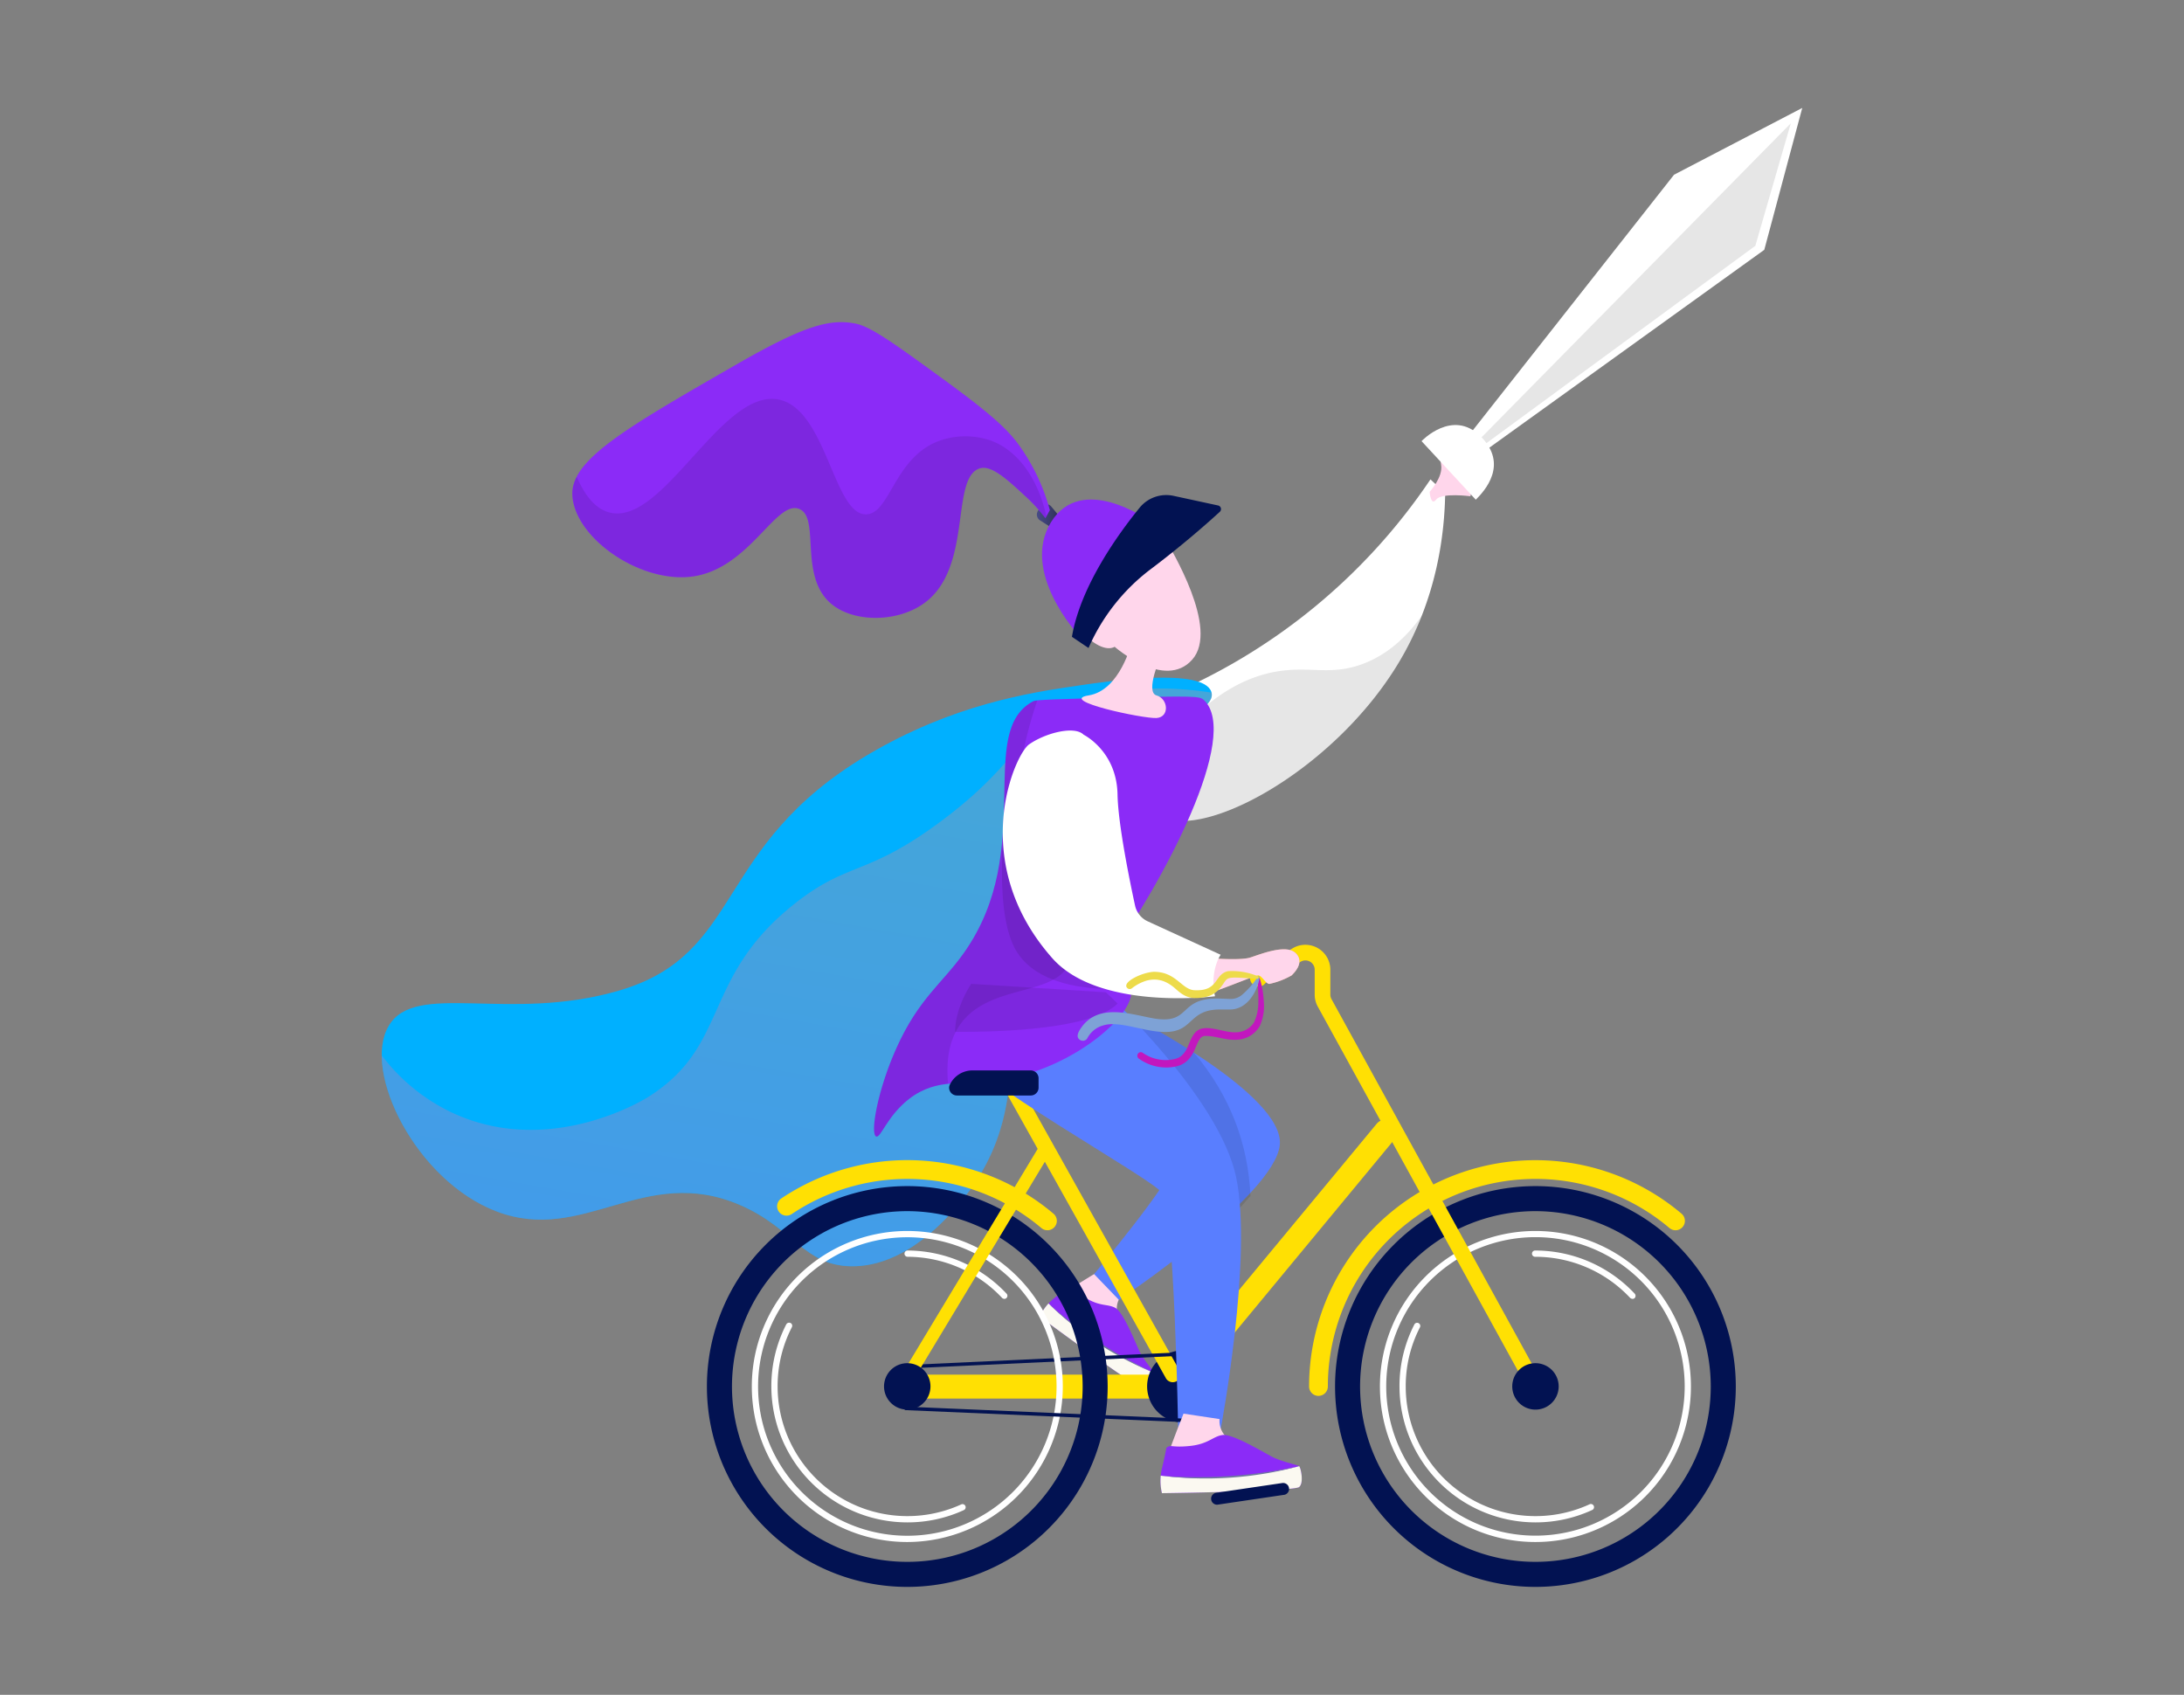 <svg id="Livello_1" data-name="Livello 1" xmlns="http://www.w3.org/2000/svg" xmlns:xlink="http://www.w3.org/1999/xlink" viewBox="0 0 658.56 510.99"><rect x="0" y="0" width="658.56" height="510.99" fill="#808080" stroke="none"/><defs><style>.cls-1{fill:#ffd6eb;}.cls-2{fill:#8b2bf7;}.cls-3{fill:#fbf9f1;}.cls-4{fill:#6e76a0;}.cls-5{fill:#ffe003;}.cls-6{fill:#021252;}.cls-7{fill:#597eff;}.cls-12,.cls-8{isolation:isolate;}.cls-8{opacity:0.1;}.cls-9{fill:#fff;}.cls-10{fill:url(#Sfumatura_senza_nome_18);}.cls-11{fill:#00b0ff;}.cls-12{opacity:0.3;fill:url(#Sfumatura_senza_nome_17);}.cls-13{fill:#d1d0e1;}.cls-14{fill:#d7a37c;}.cls-15{fill:#c217be;}.cls-16{fill:#7ea2d6;}.cls-17{fill:#eddb4a;}.cls-18{fill:none;}</style><linearGradient id="Sfumatura_senza_nome_18" x1="-974.37" y1="-657.13" x2="-973.43" y2="-657.13" gradientTransform="matrix(9.17, 0, 0, -8.44, 9247.29, -5387.61)" gradientUnits="userSpaceOnUse"><stop offset="0" stop-color="#484c88"/><stop offset="1" stop-color="#2a2a4f"/></linearGradient><linearGradient id="Sfumatura_senza_nome_17" x1="-1060.48" y1="-518.9" x2="-1060.67" y2="-519.65" gradientTransform="matrix(266.74, 0, 0, -185.64, 283123.7, -96099.95)" gradientUnits="userSpaceOnUse"><stop offset="0" stop-color="#e58e83"/><stop offset="1" stop-color="#dd6fb6"/></linearGradient></defs><g id="Raggruppa_4320" data-name="Raggruppa 4320"><path id="Tracciato_10384" data-name="Tracciato 10384" class="cls-1" d="M338.33,390.4a6.08,6.08,0,0,0-.74,7.13c2.18,4.28,4,8.3,2.56,10.2s-22.28-15.08-21.38-16.27,12.63-8.22,12.63-8.22Z"/><path id="Tracciato_10385" data-name="Tracciato 10385" class="cls-2" d="M322,387.87s-1.53,1.44-4.36,3.73a15.17,15.17,0,0,0-4.09,5.37s29,21.52,30.89,21.38,3.54-4,3.44-4.52-3.22-4.09-4.37-6.6-4.76-11.54-7.13-12.86-4.53-.36-8.93-3S323.6,387.76,322,387.87Z"/><path id="Tracciato_10386" data-name="Tracciato 10386" class="cls-3" d="M344.42,418.36c-1.86.13-30.89-21.38-30.89-21.38a15.12,15.12,0,0,1,2.64-4c13.72,13.39,31.69,20.87,31.69,20.87C348,414.35,346.27,418.22,344.42,418.36Z"/><path id="Tracciato_10387" data-name="Tracciato 10387" class="cls-4" d="M316.17,393a98.38,98.38,0,0,0,31.69,20.86,131.87,131.87,0,0,1-29-18.49Z"/><g id="Raggruppa_4302" data-name="Raggruppa 4302"><path id="Tracciato_10388" data-name="Tracciato 10388" class="cls-5" d="M355.84,421.67H273.53a3.61,3.61,0,0,1,0-7.21h78.94l62.64-75.63a3.57,3.57,0,0,1,5-.49l0,0a3.62,3.62,0,0,1,.47,5.07Z"/></g><path id="Tracciato_10389" data-name="Tracciato 10389" class="cls-6" d="M345.9,418a10.88,10.88,0,1,0,10.88-10.88A10.88,10.88,0,0,0,345.9,418Z"/><g id="Raggruppa_4303" data-name="Raggruppa 4303"><path id="Tracciato_10390" data-name="Tracciato 10390" d="M377,451.3a.89.89,0,0,1-.77-.43L357.67,421a.9.9,0,1,1,1.53-.95l18.51,29.91a.89.89,0,0,1-.29,1.24h0A.89.89,0,0,1,377,451.3Z"/></g><g id="Raggruppa_4305" data-name="Raggruppa 4305"><path id="Tracciato_10391" data-name="Tracciato 10391" class="cls-7" d="M322.81,302.35l17.46,3.56s47.14,23.95,45.64,39.27-48.51,46.74-48.51,46.74l-7.49-7.78s24.91-29.75,23.86-33.43-60.35-27.9-62.31-33.77,8.22-16.1,8.22-16.1Z"/><g id="Raggruppa_4304" data-name="Raggruppa 4304"><path id="Tracciato_10392" data-name="Tracciato 10392" class="cls-5" d="M353.62,416.74a2.38,2.38,0,0,1-2.06-1.21l-49.13-87.86a2.36,2.36,0,1,1,4.12-2.3l49.13,87.85a2.37,2.37,0,0,1-.9,3.22h0A2.4,2.4,0,0,1,353.62,416.74Z"/></g><path id="Tracciato_10393" data-name="Tracciato 10393" class="cls-6" d="M274.78,412.54a.53.53,0,0,1,0-1.05l83.07-3.85a.52.52,0,0,1,.55.49h0a.53.53,0,0,1-.5.55l-83.07,3.85Z"/><path id="Tracciato_10394" data-name="Tracciato 10394" class="cls-8" d="M360.07,317.42c-10.32-6.7-19.8-11.51-19.8-11.51l-17.46-3.56-3.63-.24L362.45,340l4.2,31.58c3.74-3.63,7.35-7.37,10.41-11C376.35,344.87,371.07,330.59,360.07,317.42Z"/></g><path id="Tracciato_10395" data-name="Tracciato 10395" class="cls-7" d="M333.45,299.18s34.16,31.46,39.28,55.68-4.61,75.84-4.61,75.84-2.83.85-12.87-.36c0,0-1.18-65.84-4.79-70.66s-59.15-35.06-61.86-44.1,4.25-18.95,4.25-18.95Z"/><path id="Tracciato_10396" data-name="Tracciato 10396" class="cls-9" d="M431.34,144.53a179.36,179.36,0,0,1-82.08,66.4c-7.07,22.15-4.93,30.88-.7,34.31,11.9,9.63,53.36-12.15,73.37-45.73,11.48-19.27,13.65-38.66,13.85-50.79Z"/><path id="Tracciato_10397" data-name="Tracciato 10397" class="cls-1" d="M431.09,148.29s4.18-4.53,3.45-8.22,3.43-2.93,6.83,1.65,2,7.9,2,7.9-8.64-1.15-10.3,1S431.09,148.29,431.09,148.29Z"/><path id="Tracciato_10398" data-name="Tracciato 10398" class="cls-9" d="M441.61,132.91l63.18-80.23,38.66-20.14L532,75.32l-85.54,61.55Z"/><path id="Tracciato_10399" data-name="Tracciato 10399" class="cls-8" d="M540,37.17l-94.75,96.2,1.21,1.53,82.84-60.79Z"/><path id="Tracciato_10400" data-name="Tracciato 10400" class="cls-9" d="M428.65,133s9.32-9.89,17.82-1.44S447.69,148,445,150.66Z"/><path id="Tracciato_10401" data-name="Tracciato 10401" class="cls-8" d="M410.75,200.24c-9.56,3.5-15.65.57-25.53,2.18-11.27,1.85-25.62,9.33-40.53,33.09.24,5.12,1.81,8.06,3.87,9.73,11.89,9.63,53.35-12.15,73.36-45.73a95,95,0,0,0,6.78-13.86C424.1,192.14,418.25,197.48,410.75,200.24Z"/><path id="Tracciato_10402" data-name="Tracciato 10402" class="cls-10" d="M317,152.73a2.05,2.05,0,0,0-2.9-.27,2,2,0,0,0-.41.45L313,154a2.08,2.08,0,0,0,.58,2.87l0,0,4.71,3,2.94-2.07Z"/><path id="Tracciato_10403" data-name="Tracciato 10403" class="cls-11" d="M289.72,362.34c-3.64,4.37-16.39,19.67-33.05,19.44-14.24-.2-17.46-11.54-33.54-18.47-28.93-12.46-47.12,11.94-73.39,1.94-24.25-9.22-40.6-42.11-32.57-55.89s36-.92,69.5-10.7c37.82-11.05,28.16-43.29,74.86-71,25.66-15.21,48.69-18.81,63.89-21,8.94-1.31,37.14-5.42,39.81,1.84,2.86,7.8-29,14.51-47.81,42.5C291.16,290,319.7,326.34,289.72,362.34Z"/><path id="Tracciato_10404" data-name="Tracciato 10404" class="cls-12" d="M318.32,215.76c-12.43,7.79-13.76,16.37-34.64,31.9-22.35,16.62-27.9,12-44,24.76-28.25,22.28-19.44,42.77-44.24,58.33-1.84,1.16-29.94,18.14-58.81,4.86a57.29,57.29,0,0,1-21.49-17.37c.07,15.81,14.66,39.43,34.62,47,26.27,10,44.46-14.41,73.39-1.95,16.08,6.92,19.3,18.28,33.54,18.47,16.66.22,29.41-15.07,33.05-19.45,30-36,1.44-72.3,27.7-111.3,18.59-27.6,49.76-34.52,47.91-42.18C342.33,205.28,327.83,209.8,318.32,215.76Z"/><path id="Tracciato_10405" data-name="Tracciato 10405" class="cls-2" d="M311.59,211.41c.88-.45,8-.63,22.12-1,27-.64,28.07-.57,29.41.74C374,221.86,351.44,265,333.36,290.36c-.75,1.05-1.38,1.91-1.8,2.47,6.9,1.38,9,3.52,9.44,5.35,1.88,7.17-16.9,23.74-38.38,27.28-11.82,2-19.88-.81-28.49,5.86-6.59,5.1-8.56,11.88-9.93,11.33-1.88-.75.41-14,6.09-26.61,6.71-15,13.84-19.51,20.4-28.8C312.66,256.17,294.06,220.55,311.59,211.41Z"/><path id="Tracciato_10406" data-name="Tracciato 10406" class="cls-1" d="M341.25,193.67s-3.46,14.51-13,16,16.49,7.07,20.49,6.81,3.55-5.83,0-6.81,1.34-12.06,1.34-12.06Z"/><path id="Tracciato_10407" data-name="Tracciato 10407" class="cls-1" d="M351.59,162.73c1.37,2.84,16.22,26.76,7.92,36.14S336.1,195,336.1,195s-2.39,1.83-7.25-2S351.59,162.73,351.59,162.73Z"/><path id="Tracciato_10408" data-name="Tracciato 10408" class="cls-2" d="M325.67,192c-.71-.73-18-19.54-8.75-34.56s29.35-.58,29.35-.58Z"/><path id="Tracciato_10409" data-name="Tracciato 10409" class="cls-6" d="M323.23,192l5,3.37a59.67,59.67,0,0,1,18.47-23.55c10.07-7.57,17.92-14.58,21.12-17.51a1.12,1.12,0,0,0,.06-1.58,1.09,1.09,0,0,0-.58-.33l-13.41-2.9A10.36,10.36,0,0,0,343.7,153C337.36,160.79,325.8,176.65,323.23,192Z"/><path id="Tracciato_10410" data-name="Tracciato 10410" class="cls-2" d="M316.57,153.8a60.72,60.72,0,0,0-9.17-19.41c-3-4.13-6.75-8.24-22.1-19.43-15.09-11-22.64-16.5-27.34-17.4-7.51-1.44-14.92.27-35.8,12.27-33.49,19.25-50.24,28.87-49.58,39.61.8,13,20.9,26.79,36.7,24.31,16.85-2.65,24.77-23.14,31.71-20.3,6.43,2.62-.24,20.23,9.6,28.56,6.89,5.82,20.16,5.68,28.2-.24,14.71-10.85,7.6-37.94,16.76-40.59,3.61-1,8.73,3.94,13.76,8.56a49.43,49.43,0,0,1,5.93,6.51Z"/><path id="Tracciato_10411" data-name="Tracciato 10411" class="cls-8" d="M299,132.92a23.42,23.42,0,0,0-15.8,0c-13.56,5-14.73,21.76-21.88,22.15-9.87.53-12-31.3-26.24-34.55-17.33-3.94-35,38.18-51.28,34-4.53-1.16-7.67-5.58-9.88-10.77a10.73,10.73,0,0,0-1.3,5.66c.8,13,20.9,26.79,36.7,24.31,16.85-2.65,24.77-23.14,31.71-20.3,6.43,2.62-.24,20.23,9.6,28.56,6.89,5.82,20.16,5.68,28.2-.24,14.71-10.85,7.6-37.94,16.76-40.59,3.61-1,8.73,3.94,13.76,8.56a49.43,49.43,0,0,1,5.93,6.51l.25-.45C313.11,144.49,307,135.93,299,132.92Z"/><path id="Tracciato_10412" data-name="Tracciato 10412" class="cls-8" d="M290.08,308.14c9.15-11.69,28.87-7.69,32.45-18.23,2.45-7.22-5.24-13.72-10.21-23.32-5.67-11-8.8-28.07.47-55.41a4.34,4.34,0,0,0-1.19.24c-17.54,9.13,1.06,44.75-20.9,75.82-6.57,9.29-13.69,13.84-20.4,28.8-5.69,12.65-8,25.86-6.09,26.61,1.37.55,3.34-6.23,9.92-11.33a22.11,22.11,0,0,1,11.75-4.57C285,317.35,287.28,311.72,290.08,308.14Z"/><g id="Raggruppa_4306" data-name="Raggruppa 4306"><path id="Tracciato_10413" data-name="Tracciato 10413" class="cls-6" d="M463,478.45A60.42,60.42,0,1,1,523.41,418,60.43,60.43,0,0,1,463,478.45Zm0-113.29A52.87,52.87,0,1,0,515.86,418h0A52.93,52.93,0,0,0,463,365.16Z"/></g><g id="Raggruppa_4307" data-name="Raggruppa 4307"><path id="Tracciato_10414" data-name="Tracciato 10414" class="cls-9" d="M463,464.92A46.89,46.89,0,1,1,509.88,418,46.89,46.89,0,0,1,463,464.92ZM463,373a45,45,0,1,0,45,45h0a45,45,0,0,0-45-45Z"/></g><g id="Raggruppa_4308" data-name="Raggruppa 4308"><path id="Tracciato_10415" data-name="Tracciato 10415" class="cls-9" d="M463,459a41.06,41.06,0,0,1-41-41,40.58,40.58,0,0,1,4.52-18.74.95.95,0,0,1,1.68.87A38.68,38.68,0,0,0,423.88,418a39.12,39.12,0,0,0,55.36,35.58.95.95,0,1,1,.79,1.72A40.75,40.75,0,0,1,463,459Z"/></g><g id="Raggruppa_4309" data-name="Raggruppa 4309"><path id="Tracciato_10416" data-name="Tracciato 10416" class="cls-9" d="M492.22,391.59a1,1,0,0,1-.69-.3A39.21,39.21,0,0,0,463,378.92a.95.95,0,1,1,0-1.89,41.16,41.16,0,0,1,29.92,13,1,1,0,0,1,0,1.34,1,1,0,0,1-.65.25Z"/></g><g id="Raggruppa_4310" data-name="Raggruppa 4310"><path id="Tracciato_10417" data-name="Tracciato 10417" class="cls-5" d="M397.58,420.86a2.84,2.84,0,0,1-2.84-2.83h0a68.25,68.25,0,0,1,112.32-52.1,2.83,2.83,0,0,1-3.66,4.32h0a62.58,62.58,0,0,0-103,47.78A2.84,2.84,0,0,1,397.58,420.86Z"/></g><g id="Raggruppa_4311" data-name="Raggruppa 4311"><path id="Tracciato_10418" data-name="Tracciato 10418" class="cls-6" d="M273.59,478.45A60.42,60.42,0,1,1,334,418,60.42,60.42,0,0,1,273.59,478.45Zm0-113.29A52.87,52.87,0,1,0,326.46,418h0A52.93,52.93,0,0,0,273.59,365.16Z"/></g><g id="Raggruppa_4312" data-name="Raggruppa 4312"><path id="Tracciato_10419" data-name="Tracciato 10419" class="cls-9" d="M273.59,464.92A46.89,46.89,0,1,1,320.48,418h0A47,47,0,0,1,273.59,464.92Zm0-91.89a45,45,0,1,0,45,45h0a45,45,0,0,0-45-45Z"/></g><g id="Raggruppa_4313" data-name="Raggruppa 4313"><path id="Tracciato_10420" data-name="Tracciato 10420" class="cls-9" d="M273.59,459a41.06,41.06,0,0,1-41-41,40.58,40.58,0,0,1,4.52-18.74,1,1,0,0,1,1.29-.37.94.94,0,0,1,.39,1.24A38.68,38.68,0,0,0,234.48,418a39.13,39.13,0,0,0,55.37,35.58.94.94,0,1,1,.78,1.72A40.71,40.71,0,0,1,273.59,459Z"/></g><g id="Raggruppa_4314" data-name="Raggruppa 4314"><path id="Tracciato_10421" data-name="Tracciato 10421" class="cls-9" d="M302.82,391.59a.92.92,0,0,1-.68-.3,39.25,39.25,0,0,0-28.55-12.37.95.95,0,0,1,0-1.89,41.14,41.14,0,0,1,29.92,13,.94.94,0,0,1-.69,1.59Z"/></g><g id="Raggruppa_4315" data-name="Raggruppa 4315"><path id="Tracciato_10422" data-name="Tracciato 10422" class="cls-5" d="M315.83,370.91a2.74,2.74,0,0,1-1.83-.67,62.62,62.62,0,0,0-75.26-4.2,2.83,2.83,0,1,1-3.15-4.71h0a68.25,68.25,0,0,1,82.07,4.59,2.83,2.83,0,0,1-1.83,5Z"/></g><g id="Raggruppa_4316" data-name="Raggruppa 4316"><path id="Tracciato_10423" data-name="Tracciato 10423" class="cls-6" d="M360.09,428.9h0l-86.92-3.74a.53.53,0,0,1,0-1.06h0l86.92,3.75a.52.52,0,0,1,.52.54.53.53,0,0,1-.54.51Z"/></g><g id="Raggruppa_4317" data-name="Raggruppa 4317"><path id="Tracciato_10424" data-name="Tracciato 10424" class="cls-5" d="M272.67,418.71a2,2,0,0,1-1-.25A1.83,1.83,0,0,1,271,416a.43.43,0,0,0,0-.07l42.69-70.85a2,2,0,0,1,2.64-.67,1.82,1.82,0,0,1,.74,2.47.43.43,0,0,0,0,.07l-42.7,70.85A2,2,0,0,1,272.67,418.71Z"/></g><path id="Tracciato_10425" data-name="Tracciato 10425" class="cls-6" d="M293.2,322.73h17.61a2.38,2.38,0,0,1,2.36,2.37v2.83a2.36,2.36,0,0,1-2.36,2.36H288.57A2.35,2.35,0,0,1,286.2,328a2.16,2.16,0,0,1,.23-1A7.56,7.56,0,0,1,293.2,322.73Z"/><path id="Tracciato_10426" data-name="Tracciato 10426" class="cls-1" d="M367.74,427.85a6.71,6.71,0,0,0,4.11,6.75c4.78,2.31,9.06,4.61,9.06,7.24s-29.63,1.65-29.63,0,5.6-15.63,5.6-15.63Z"/><path id="Tracciato_10427" data-name="Tracciato 10427" class="cls-2" d="M351.7,436.56s-.38,2.28-1.34,6.18a16.73,16.73,0,0,0,0,7.45s39.85-.5,41.38-1.86.43-5.89,0-6.27-5.55-1.44-8.24-2.88-11.88-6.94-14.85-6.52-4.21,2.71-9.86,3.3S353,435.37,351.7,436.56Z"/><path id="Tracciato_10428" data-name="Tracciato 10428" class="cls-3" d="M391.75,448.33c-1.54,1.36-41.38,1.86-41.38,1.86a16.23,16.23,0,0,1-.36-5.29c21,2.6,41.74-2.84,41.74-2.84C392.18,442.45,393.28,447,391.75,448.33Z"/><path id="Tracciato_10429" data-name="Tracciato 10429" class="cls-4" d="M350,444.9a108.6,108.6,0,0,0,41.74-2.84,145.5,145.5,0,0,1-37.81,3.14Z"/><path id="Tracciato_10430" data-name="Tracciato 10430" class="cls-8" d="M337,302.58c-2.19-2.17-3.53-3.4-3.53-3.4l-40.6-2.55S288,303.57,288,311.12C302.39,311.17,329.4,310.23,337,302.58Z"/><g id="Raggruppa_4318" data-name="Raggruppa 4318"><path id="Tracciato_10431" data-name="Tracciato 10431" class="cls-5" d="M463,420.39a2.38,2.38,0,0,1-2.07-1.22L397.36,303.49a7.5,7.5,0,0,1-.93-3.62v-7.5a2.8,2.8,0,0,0-2.79-2.8,2.85,2.85,0,0,0-1.45.4l-11.07,6.64a2.36,2.36,0,1,1-2.43-4.05l11.07-6.64a7.53,7.53,0,0,1,11.39,6.45v7.5a2.88,2.88,0,0,0,.34,1.35l63.57,115.67a2.37,2.37,0,0,1-.94,3.21,2.32,2.32,0,0,1-1.13.29Z"/></g><path id="Tracciato_10432" data-name="Tracciato 10432" class="cls-13" d="M464.65,418a1.66,1.66,0,1,1-1.66-1.67A1.66,1.66,0,0,1,464.65,418Z"/><g id="Raggruppa_4319" data-name="Raggruppa 4319"><path id="Tracciato_10433" data-name="Tracciato 10433" class="cls-6" d="M367,453.67a1.81,1.81,0,0,1-.26-3.6l19.87-2.93a1.8,1.8,0,1,1,.59,3.56h-.07l-19.86,2.94Z"/></g><path id="Tracciato_10434" data-name="Tracciato 10434" class="cls-14" d="M362.05,288.68s11.59,1.12,15,0,10.87-4.11,13.7-1.28-.72,6.13-1.28,6.69a23.39,23.39,0,0,1-6.7,2.56c-1.13,0-2.26-2.56-3.38-2.56s-12,4.75-15.81,5.57S362.05,288.68,362.05,288.68Z"/><path id="Tracciato_10435" data-name="Tracciato 10435" class="cls-5" d="M381.92,294a2.57,2.57,0,1,1-3.28-1.55l.11,0A2.52,2.52,0,0,1,381.92,294Z"/><path id="Tracciato_10436" data-name="Tracciato 10436" class="cls-15" d="M344.74,317.53a11.89,11.89,0,0,0,2.78,1.4,12.41,12.41,0,0,0,3.09.65,11.35,11.35,0,0,0,3.13-.19,7.9,7.9,0,0,0,1.42-.4l.61-.32a4.36,4.36,0,0,0,.55-.41,7,7,0,0,0,1.7-2.4c.47-1,.84-2.05,1.45-3.2a6.36,6.36,0,0,1,1.29-1.71,4.17,4.17,0,0,1,2.18-.92l.58-.06.48,0c.31,0,.62,0,.94.07.61.06,1.22.17,1.8.28,2.32.46,4.49,1.1,6.5.89a6.47,6.47,0,0,0,4.88-2.93,14.26,14.26,0,0,0,1.32-6.24,42.48,42.48,0,0,0-.42-6.76v0a.46.46,0,0,1,.89-.19,29.39,29.39,0,0,1,1.18,7,14.45,14.45,0,0,1-1.2,7.22,8.26,8.26,0,0,1-6.41,4.13c-2.61.28-5-.44-7.16-.82a15.78,15.78,0,0,0-1.62-.23,6.81,6.81,0,0,0-.78-.05h-.39l-.28,0a1.83,1.83,0,0,0-1,.4,4.37,4.37,0,0,0-.77,1c-1,1.76-1.54,4.41-3.7,6.26a6.51,6.51,0,0,1-.84.62l-.91.48a11.51,11.51,0,0,1-1.91.53,13.46,13.46,0,0,1-3.75.16,14.15,14.15,0,0,1-7-2.64,1.06,1.06,0,0,1-.21-1.48,1,1,0,0,1,1.44-.23Z"/><path id="Tracciato_10437" data-name="Tracciato 10437" class="cls-16" d="M326.27,309.51c5.25-6.94,14.41-3.79,21.27-2.52,12.12,2.19,7.27-6.5,20.66-5.91l2.81.11a5.32,5.32,0,0,0,3.42-1.17,24.74,24.74,0,0,0,4.76-5.4c1.66-2.38-.39,9.61-8.19,9.74l-2.89,0c-10-.12-8,7-17.15,6.78-6-.09-13.45-3.44-18.21-2a7.68,7.68,0,0,0-4.84,3.82,1.56,1.56,0,0,1-2.12.65h0C324.18,312.71,325.19,311,326.27,309.51Z"/><path id="Tracciato_10438" data-name="Tracciato 10438" class="cls-13" d="M275.06,418.85a2.45,2.45,0,1,1-2.76-2.09l.33,0A2.29,2.29,0,0,1,275.06,418.85Z"/><path id="Tracciato_10439" data-name="Tracciato 10439" class="cls-6" d="M266.57,418a7,7,0,1,0,7-7A7,7,0,0,0,266.57,418Z"/><path id="Tracciato_10440" data-name="Tracciato 10440" class="cls-6" d="M456,418a7,7,0,1,0,7-7h0A7,7,0,0,0,456,418Z"/><path id="Tracciato_10441" data-name="Tracciato 10441" class="cls-8" d="M321.07,248.62l-5.66-6.9L305.2,235c-.28.31-.58.64-.87,1-1.05,6.81-5.16,36.49,1.53,49.65,7.59,14.91,33.2,12.33,33.2,12.33Z"/><path id="Tracciato_10442" data-name="Tracciato 10442" class="cls-1" d="M362.05,288.68s11.59,1.12,15,0,10.87-4.11,13.7-1.28-.72,6.13-1.28,6.69a23.39,23.39,0,0,1-6.7,2.56c-1.13,0-2.26-2.56-3.38-2.56s-12,4.75-15.81,5.57S362.05,288.68,362.05,288.68Z"/><path id="Tracciato_10443" data-name="Tracciato 10443" class="cls-9" d="M326.75,221.51s10,4.91,10.23,18.06c.16,8.89,3.7,26.18,5.28,33.45a6.82,6.82,0,0,0,3.82,4.76l22,10.08s-3.36,4.68-1.71,12.51c0,0-34.9,4.53-49.06-11.47-25.74-29.09-11.33-61.44-7-64.46C315.17,221,324,218.72,326.75,221.51Z"/><path id="Tracciato_10444" data-name="Tracciato 10444" class="cls-17" d="M347.93,293c6.67,0,8.26,5.15,12.06,5.54,7.6.46,6-4.71,10.28-5.73a20.21,20.21,0,0,1,9,1.51.42.42,0,0,1,.23.55.42.42,0,0,1-.42.27c-10.45-.78-8.46-.65-11,2.57a7.85,7.85,0,0,1-5.25,3c-4.47.83-6.36-.85-8.33-2.56-3.27-2.95-6.21-3.18-8.8-2.48a13.57,13.57,0,0,0-4.39,2.3,1.05,1.05,0,0,1-1.48-.17h0C338.35,296.06,344.41,293.16,347.93,293Z"/></g><rect id="Rettangolo_2079" data-name="Rettangolo 2079" class="cls-18" x="38.96" y="32.54" width="580.63" height="445.91"/></svg>